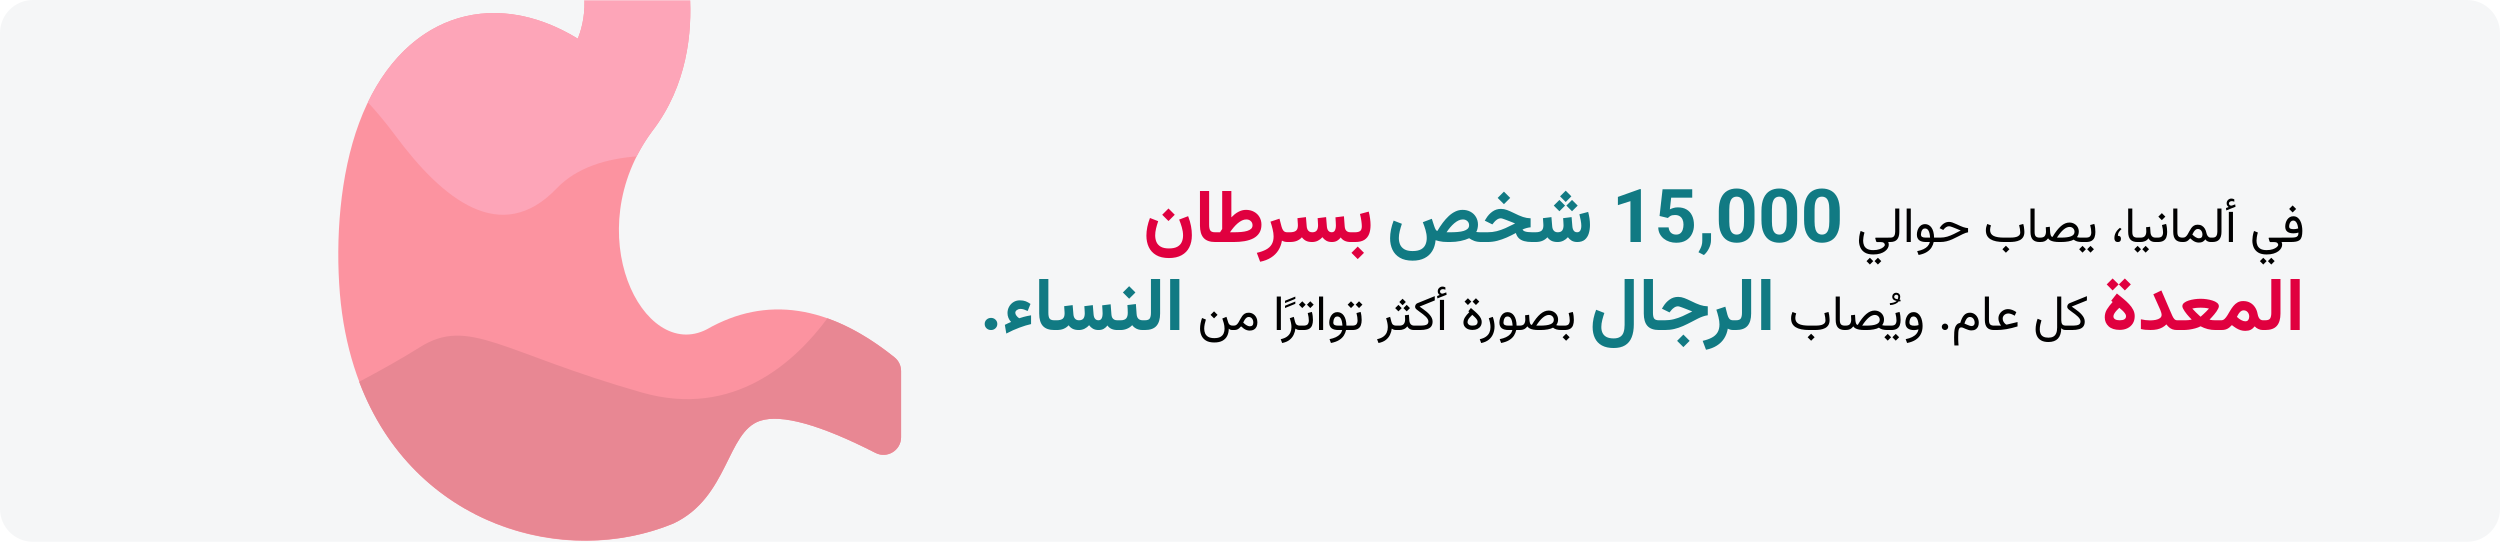 <?xml version="1.0" encoding="UTF-8"?>
<svg xmlns="http://www.w3.org/2000/svg" width="909" height="197" viewBox="0 0 909 197" fill="none">
  <path d="M909 0H0V197H909V0Z" fill="white"></path>
  <path d="M897 0H12C5.373 0 0 5.373 0 12V185C0 191.627 5.373 197 12 197H897C903.627 197 909 191.627 909 185V12C909 5.373 903.627 0 897 0Z" fill="#F5F6F7"></path>
  <mask id="mask0_501_716" style="mask-type:alpha" maskUnits="userSpaceOnUse" x="0" y="0" width="909" height="197">
    <path d="M897 0H12C5.373 0 0 5.373 0 12V185C0 191.627 5.373 197 12 197H897C903.627 197 909 191.627 909 185V12C909 5.373 903.627 0 897 0Z" fill="white"></path>
  </mask>
  <g mask="url(#mask0_501_716)">
    <path d="M130.575 44.713C145.085 5.629 178.582 -5.213 210.081 14.053C211.984 9.314 212.764 4.263 212.455 -1.236C212.249 -4.903 215.171 -7.988 218.839 -7.988H244.439C247.809 -7.988 250.6 -5.372 250.819 -2.01C251.694 11.442 250.022 30.99 237.095 47.761C210.029 84.391 233.755 131.771 257.015 119.735C278.536 107.428 301.49 110.854 325.241 129.92C326.753 131.134 327.633 132.968 327.633 134.906V158.984C327.633 163.751 322.586 166.85 318.332 164.679C298.167 154.386 284.037 150.465 276.342 153.024C264.213 157.056 264.877 180.766 245.065 190.246C244.959 190.297 244.851 190.345 244.741 190.39C197.451 209.878 130.17 184.08 123.579 106.768C121.969 87.152 123.54 63.661 130.575 44.713Z" fill="#FC93A0"></path>
    <path d="M130.591 138.816C138.16 134.803 146.143 130.361 152.594 126.286C170.464 115 182.219 128.167 233.476 142.744C266.861 152.239 289.273 131.411 300.844 115.732C308.863 118.578 317.004 123.308 325.242 129.921C326.753 131.134 327.633 132.968 327.633 134.907V158.985C327.633 163.751 322.586 166.85 318.332 164.679C298.167 154.386 284.037 150.465 276.342 153.024C264.213 157.056 264.877 180.766 245.065 190.246C244.959 190.297 244.851 190.345 244.741 190.39C205.736 206.464 150.473 191.64 130.591 138.816Z" fill="#E88793"></path>
    <path d="M143.663 49.166C140.323 44.653 136.984 40.679 133.767 37.2C149.601 4.339 180.653 -3.948 210.084 14.053C211.987 9.314 212.767 4.263 212.458 -1.236C212.251 -4.903 215.173 -7.988 218.841 -7.988H244.442C247.812 -7.988 250.603 -5.372 250.822 -2.01C251.697 11.442 250.025 30.99 237.098 47.761C234.841 50.815 232.987 53.867 231.469 56.869C220.616 57.706 209.769 60.804 202.443 68.465C182.222 89.606 161.062 72.678 143.663 49.166Z" fill="#FDA5B8"></path>
  </g>
  <path d="M424.861 75.805L422.581 78.086L424.861 80.367L427.142 78.086L424.861 75.805ZM425.033 90.334C423.758 90.334 422.756 90.118 422.027 89.688C421.297 89.257 420.779 88.681 420.471 87.96C420.172 87.24 420.023 86.444 420.023 85.574C420.023 84.801 420.128 83.975 420.339 83.096C420.55 82.208 420.81 81.316 421.117 80.419L418.125 79.259C417.711 80.332 417.391 81.417 417.162 82.516C416.942 83.606 416.833 84.665 416.833 85.693C416.833 87.222 417.118 88.602 417.689 89.832C418.27 91.063 419.162 92.034 420.366 92.746C421.579 93.467 423.134 93.827 425.033 93.827C426.87 93.827 428.403 93.484 429.634 92.799C430.873 92.122 431.805 91.16 432.429 89.912C433.053 88.672 433.365 87.205 433.365 85.508C433.365 84.392 433.259 83.285 433.048 82.186C432.846 81.079 432.499 79.883 432.007 78.6L428.737 79.839C429.089 80.701 429.414 81.637 429.713 82.647C430.012 83.658 430.161 84.647 430.161 85.614C430.161 86.493 430.003 87.288 429.687 88C429.379 88.712 428.852 89.279 428.104 89.701C427.357 90.123 426.333 90.334 425.033 90.334ZM436.305 69.451V81.988C436.305 84.01 436.749 85.517 437.636 86.51C438.533 87.503 439.935 88 441.842 88H442.158V84.454H441.842C440.972 84.454 440.387 84.251 440.088 83.847C439.79 83.434 439.64 82.731 439.64 81.738V69.451H436.305ZM453.153 79.787C453.812 79.787 454.353 79.984 454.775 80.38C455.206 80.767 455.421 81.281 455.421 81.922C455.421 82.432 455.25 82.854 454.907 83.188C454.564 83.513 454.081 83.772 453.457 83.966C452.833 84.15 452.107 84.278 451.281 84.348C450.455 84.418 449.563 84.454 448.605 84.454H447.221C447.651 83.821 448.104 83.223 448.579 82.661C449.053 82.098 449.545 81.602 450.055 81.171C450.565 80.74 451.079 80.402 451.598 80.156C452.125 79.91 452.644 79.787 453.153 79.787ZM443.608 84.454H441.684V88H448.486C449.954 88 451.308 87.894 452.547 87.684C453.786 87.464 454.863 87.112 455.777 86.629C456.691 86.137 457.398 85.486 457.899 84.678C458.409 83.869 458.664 82.872 458.664 81.685C458.664 80.639 458.422 79.712 457.939 78.903C457.464 78.095 456.805 77.462 455.961 77.005C455.118 76.539 454.146 76.306 453.048 76.306C452.547 76.306 452.068 76.368 451.611 76.491C451.154 76.614 450.706 76.794 450.266 77.031C449.827 77.26 449.396 77.541 448.974 77.875C448.561 78.209 448.144 78.591 447.722 79.022V69.451H444.386V83.267C444.246 83.469 444.114 83.667 443.991 83.86C443.868 84.045 443.74 84.243 443.608 84.454ZM468.183 88H468.539V84.454H468.038C467.449 84.454 466.996 84.273 466.68 83.913C466.372 83.544 466.139 83.056 465.981 82.45L465.216 79.51L461.947 80.591C462.237 81.443 462.496 82.353 462.725 83.32C462.962 84.287 463.081 85.165 463.081 85.957C463.081 87.126 462.843 88.101 462.369 88.883C461.894 89.665 461.2 90.294 460.286 90.769C459.38 91.252 458.277 91.639 456.977 91.929L458.189 95.172C459.736 94.864 461.059 94.355 462.158 93.643C463.265 92.939 464.148 92.065 464.808 91.019C465.467 89.973 465.902 88.795 466.113 87.486C466.35 87.635 466.649 87.758 467.009 87.855C467.37 87.952 467.761 88 468.183 88ZM484.24 88C485.014 88 485.66 87.846 486.178 87.539C486.706 87.222 487.145 86.822 487.497 86.339C487.831 86.857 488.305 87.266 488.92 87.565C489.544 87.855 490.274 88 491.109 88H491.452V84.454H491.083C490.617 84.454 490.23 84.37 489.922 84.203C489.615 84.027 489.377 83.781 489.21 83.465C489.052 83.14 488.96 82.749 488.934 82.291L488.657 78.64L485.572 79.022C485.616 79.567 485.651 80.116 485.677 80.67C485.712 81.215 485.73 81.645 485.73 81.962C485.73 82.436 485.682 82.863 485.585 83.241C485.488 83.619 485.33 83.918 485.11 84.137C484.891 84.348 484.596 84.454 484.227 84.454C483.832 84.454 483.506 84.357 483.251 84.164C482.997 83.961 482.803 83.698 482.671 83.373C482.548 83.039 482.474 82.678 482.447 82.291L482.17 78.943L479.085 79.325C479.112 79.659 479.138 80.002 479.165 80.353C479.191 80.705 479.208 81.026 479.217 81.316C479.235 81.597 479.244 81.804 479.244 81.936C479.244 82.744 479.081 83.368 478.756 83.808C478.431 84.238 477.881 84.454 477.108 84.454C476.686 84.454 476.33 84.361 476.04 84.177C475.759 83.983 475.539 83.724 475.381 83.399C475.231 83.065 475.144 82.696 475.117 82.291L474.84 78.943L471.755 79.325C471.782 79.659 471.804 80.002 471.821 80.353C471.848 80.705 471.87 81.022 471.887 81.303C471.905 81.584 471.914 81.795 471.914 81.936C471.914 82.885 471.676 83.544 471.202 83.913C470.727 84.273 469.993 84.454 469 84.454H468.051V88H468.974C470.028 88 470.907 87.846 471.61 87.539C472.313 87.231 472.902 86.809 473.377 86.273C473.746 86.8 474.225 87.222 474.814 87.539C475.412 87.846 476.167 88 477.082 88C477.837 88 478.536 87.842 479.178 87.525C479.819 87.2 480.369 86.774 480.826 86.247C481.186 86.756 481.647 87.178 482.21 87.512C482.772 87.837 483.449 88 484.24 88ZM490.951 84.454V88H491.583V84.454H490.951ZM493.667 89.648L491.386 91.929L493.667 94.21L495.947 91.929L493.667 89.648ZM492.704 88C494.119 88 495.235 87.745 496.053 87.235C496.87 86.717 497.455 86.001 497.806 85.086C498.158 84.164 498.333 83.087 498.333 81.856C498.333 81.101 498.276 80.31 498.162 79.483C498.057 78.648 497.894 77.8 497.674 76.939L494.484 77.796C494.73 78.745 494.901 79.606 494.998 80.38C495.104 81.153 495.156 81.782 495.156 82.265C495.156 83.1 494.954 83.676 494.55 83.992C494.154 84.3 493.53 84.454 492.678 84.454H491.241V88H492.704ZM773.031 114.924C773.031 115.452 772.838 115.838 772.451 116.084C772.064 116.331 771.489 116.454 770.724 116.454C769.995 116.454 769.432 116.331 769.037 116.084C768.641 115.83 768.443 115.487 768.443 115.056C768.443 114.731 768.549 114.388 768.76 114.028C768.971 113.667 769.239 113.307 769.564 112.947C769.889 112.578 770.228 112.235 770.579 111.918C770.939 112.191 771.309 112.507 771.687 112.868C772.064 113.219 772.381 113.575 772.636 113.936C772.899 114.296 773.031 114.625 773.031 114.924ZM768.153 109.809C767.318 110.723 766.633 111.611 766.097 112.472C765.561 113.325 765.292 114.296 765.292 115.386C765.292 116.695 765.758 117.785 766.69 118.655C767.63 119.517 768.979 119.947 770.737 119.947C771.801 119.947 772.741 119.745 773.559 119.341C774.376 118.937 775.018 118.361 775.483 117.614C775.949 116.867 776.182 115.975 776.182 114.938C776.182 114.129 775.998 113.364 775.628 112.644C775.259 111.923 774.763 111.233 774.139 110.574C773.515 109.906 772.816 109.255 772.042 108.623C771.278 107.99 770.496 107.353 769.696 106.711L767.639 109.348L768.153 109.809ZM772.596 101.253L770.421 103.415L772.596 105.604L774.771 103.415L772.596 101.253ZM768.14 101.253L765.991 103.415L768.14 105.604L770.342 103.415L768.14 101.253ZM785.964 114.476C785.964 114.977 785.762 115.377 785.358 115.676C784.962 115.966 784.444 116.177 783.802 116.309C783.161 116.432 782.475 116.493 781.746 116.493C781.236 116.493 780.691 116.458 780.111 116.388C779.531 116.317 778.968 116.221 778.423 116.098V119.631C778.968 119.763 779.504 119.855 780.032 119.908C780.568 119.96 781.205 119.987 781.943 119.987C782.831 119.987 783.626 119.912 784.33 119.763C785.033 119.604 785.661 119.372 786.215 119.064C786.777 118.756 787.274 118.383 787.705 117.943C788.012 118.356 788.342 118.717 788.693 119.024C789.054 119.332 789.467 119.574 789.933 119.75C790.407 119.917 790.979 120 791.646 120H792.187V116.454H791.646C791.233 116.454 790.891 116.313 790.618 116.032C790.346 115.75 790.095 115.355 789.867 114.845C789.638 114.335 789.379 113.742 789.089 113.065L785.872 105.604L782.945 107.014L785.49 112.696C785.604 112.942 785.709 113.246 785.806 113.606C785.912 113.966 785.964 114.256 785.964 114.476ZM800.15 111.866C800.572 111.866 801.046 111.888 801.574 111.932C802.11 111.976 802.646 112.063 803.182 112.195C802.883 112.538 802.558 112.885 802.207 113.237C801.855 113.588 801.521 113.909 801.205 114.199C800.897 114.489 800.642 114.722 800.44 114.898C800.238 115.074 800.137 115.162 800.137 115.162C800.137 115.162 799.97 115.012 799.636 114.713C799.302 114.406 798.897 114.023 798.423 113.566C797.957 113.109 797.522 112.652 797.118 112.195C797.663 112.063 798.194 111.976 798.713 111.932C799.24 111.888 799.719 111.866 800.15 111.866ZM800.137 108.636C799.442 108.636 798.708 108.688 797.935 108.794C797.17 108.899 796.45 109.062 795.773 109.282C795.105 109.493 794.56 109.77 794.138 110.112C793.716 110.455 793.505 110.868 793.505 111.352C793.505 111.571 793.584 111.844 793.743 112.169C793.901 112.485 794.103 112.828 794.349 113.197C794.604 113.558 794.881 113.927 795.18 114.305C795.487 114.674 795.791 115.021 796.089 115.346C796.388 115.671 796.661 115.953 796.907 116.19C796.608 116.278 796.252 116.344 795.839 116.388C795.435 116.423 795.043 116.445 794.666 116.454C794.288 116.454 793.989 116.454 793.769 116.454H791.699V120H793.756C794.433 120 795.158 119.952 795.931 119.855C796.705 119.75 797.456 119.596 798.186 119.394C798.924 119.191 799.574 118.941 800.137 118.642C800.954 119.082 801.82 119.42 802.734 119.657C803.648 119.886 804.606 120 805.608 120H807.638V116.454H805.595C805.278 116.454 804.931 116.44 804.553 116.414C804.175 116.388 803.784 116.317 803.38 116.203C803.626 115.966 803.898 115.685 804.197 115.359C804.505 115.034 804.808 114.687 805.107 114.318C805.406 113.949 805.683 113.584 805.938 113.224C806.192 112.854 806.395 112.507 806.544 112.182C806.702 111.857 806.781 111.58 806.781 111.352C806.781 110.868 806.566 110.455 806.135 110.112C805.713 109.77 805.164 109.493 804.487 109.282C803.819 109.062 803.099 108.899 802.325 108.794C801.561 108.688 800.831 108.636 800.137 108.636ZM807.704 120C808.372 120 808.926 119.921 809.365 119.763C809.805 119.604 810.191 119.394 810.525 119.13C810.859 118.857 811.189 118.55 811.514 118.207C812.033 118.62 812.547 118.985 813.057 119.301C813.575 119.618 814.107 119.864 814.652 120.04C815.197 120.215 815.772 120.303 816.379 120.303C817.152 120.303 817.807 120.171 818.343 119.908C818.888 119.635 819.376 119.218 819.807 118.655C820.132 119.042 820.567 119.363 821.112 119.618C821.657 119.873 822.21 120 822.773 120H823.129V116.454H822.786C822.505 116.454 822.232 116.379 821.969 116.229C821.714 116.08 821.49 115.83 821.296 115.478C821.103 115.126 820.954 114.661 820.848 114.081C820.699 113.219 820.396 112.441 819.938 111.747C819.49 111.044 818.906 110.49 818.185 110.086C817.473 109.673 816.625 109.466 815.641 109.466C814.841 109.466 814.151 109.633 813.571 109.967C812.991 110.301 812.485 110.736 812.055 111.272C811.624 111.809 811.233 112.375 810.881 112.973C810.539 113.562 810.205 114.125 809.879 114.661C809.554 115.188 809.216 115.619 808.864 115.953C808.513 116.287 808.104 116.454 807.638 116.454H807.164L807.15 120H807.704ZM815.746 112.841C816.388 112.841 816.893 113.065 817.262 113.514C817.631 113.953 817.816 114.485 817.816 115.109C817.816 115.583 817.702 115.988 817.473 116.322C817.253 116.656 816.893 116.823 816.392 116.823C816.19 116.823 815.957 116.788 815.693 116.717C815.438 116.647 815.157 116.528 814.85 116.361C814.621 116.238 814.379 116.08 814.125 115.887C813.87 115.693 813.606 115.469 813.333 115.214C813.492 114.872 813.685 114.52 813.914 114.16C814.151 113.791 814.419 113.479 814.718 113.224C815.025 112.969 815.368 112.841 815.746 112.841ZM822.628 116.454V120H823.604C825.563 120 826.983 119.495 827.862 118.484C828.741 117.473 829.18 115.979 829.18 114.001V101.451H825.845V113.751C825.845 114.63 825.708 115.302 825.436 115.768C825.172 116.225 824.566 116.454 823.617 116.454H822.628ZM836.181 101.451H832.832V119.987H836.181V101.451Z" fill="#E0003F"></path>
  <path d="M681.106 92.526C682.073 92.526 682.911 92.418 683.62 92.201C684.329 91.984 684.915 91.7 685.378 91.349C685.847 90.997 686.192 90.613 686.415 90.197C686.644 89.787 686.758 89.389 686.758 89.002C686.758 88.832 686.743 88.668 686.714 88.51C686.69 88.352 686.635 88.185 686.547 88.009H686.898V86.409H682.029C681.953 86.409 681.9 86.433 681.871 86.48C681.842 86.52 681.83 86.564 681.836 86.611L682.073 87.455C682.12 87.619 682.17 87.754 682.223 87.859C682.275 87.959 682.36 88.009 682.478 88.009H683.778C684.323 88.009 684.716 88.108 684.956 88.308C685.202 88.507 685.325 88.747 685.325 89.028C685.325 89.274 685.155 89.547 684.815 89.846C684.481 90.144 683.998 90.402 683.365 90.619C682.738 90.836 681.985 90.944 681.106 90.944C680.175 90.944 679.439 90.789 678.9 90.478C678.367 90.168 677.989 89.752 677.767 89.231C677.544 88.709 677.433 88.132 677.433 87.499C677.433 87.189 677.471 86.764 677.547 86.225C677.629 85.686 677.755 85.123 677.925 84.537L676.527 83.975C676.305 84.643 676.146 85.29 676.053 85.917C675.965 86.538 675.921 87.048 675.921 87.446C675.921 88.366 676.088 89.21 676.422 89.978C676.762 90.751 677.31 91.369 678.065 91.832C678.827 92.295 679.841 92.526 681.106 92.526ZM682.803 93.722L681.581 94.943L682.803 96.183L684.033 94.943L682.803 93.722ZM679.885 93.722L678.663 94.943L679.885 96.183L681.115 94.943L679.885 93.722ZM686.582 86.4V88H687.294C688.431 88 689.263 87.689 689.79 87.068C690.323 86.441 690.59 85.519 690.59 84.3V75.81H689.087V84.309C689.087 84.906 688.964 85.404 688.718 85.803C688.478 86.201 688.006 86.4 687.303 86.4H686.582ZM694.765 75.81H693.262V87.991H694.765V75.81ZM699.941 81.487C699.449 81.487 699.019 81.599 698.649 81.821C698.28 82.044 697.97 82.343 697.718 82.718C697.472 83.087 697.287 83.497 697.164 83.948C697.041 84.399 696.979 84.851 696.979 85.302C696.979 86.204 697.255 86.881 697.806 87.332C698.362 87.777 699.197 88 700.311 88H701.699C701.559 88.574 701.292 89.078 700.899 89.512C700.513 89.945 700 90.311 699.361 90.61C698.729 90.909 697.97 91.144 697.085 91.314L697.604 92.711C698.852 92.471 699.854 92.107 700.609 91.621C701.365 91.141 701.934 90.584 702.314 89.951C702.701 89.324 702.959 88.674 703.088 88H704.283V86.4H703.229C703.217 85.609 703.129 84.909 702.965 84.3C702.807 83.69 702.581 83.178 702.288 82.762C701.995 82.34 701.649 82.023 701.251 81.812C700.858 81.596 700.422 81.487 699.941 81.487ZM700.223 86.4C699.602 86.4 699.15 86.312 698.869 86.137C698.594 85.955 698.456 85.659 698.456 85.249C698.456 84.985 698.497 84.684 698.579 84.344C698.667 84.004 698.816 83.708 699.027 83.456C699.244 83.198 699.54 83.069 699.915 83.069C700.196 83.069 700.445 83.137 700.662 83.272C700.879 83.406 701.063 83.611 701.216 83.887C701.368 84.162 701.491 84.511 701.585 84.933C701.679 85.349 701.743 85.838 701.778 86.4H700.223ZM703.967 86.4V88H705.417C706.243 88 707.017 87.912 707.737 87.736C708.464 87.555 709.176 87.309 709.873 86.998C710.576 86.688 711.303 86.333 712.053 85.935C712.674 85.606 713.201 85.34 713.635 85.135C714.068 84.93 714.44 84.774 714.751 84.669C715.062 84.564 715.34 84.496 715.586 84.467V82.946C715.322 82.929 715.047 82.891 714.76 82.832C714.473 82.773 714.165 82.689 713.837 82.577C713.515 82.466 713.16 82.325 712.773 82.155C712.387 81.985 711.956 81.786 711.481 81.558C710.937 81.294 710.43 81.083 709.961 80.925C709.498 80.761 709.076 80.679 708.695 80.679C708.004 80.679 707.371 80.869 706.797 81.25C706.229 81.625 705.751 82.126 705.364 82.753L705.232 82.964L706.577 83.623L706.814 83.324C707.043 83.031 707.321 82.782 707.649 82.577C707.983 82.366 708.329 82.261 708.687 82.261C708.839 82.261 709.029 82.296 709.258 82.366C709.486 82.431 709.759 82.524 710.075 82.647C710.392 82.77 710.758 82.917 711.174 83.087C711.461 83.198 711.692 83.295 711.868 83.377C712.044 83.453 712.208 83.523 712.36 83.588C712.519 83.652 712.709 83.726 712.932 83.808C712.059 84.265 711.224 84.689 710.427 85.082C709.636 85.475 708.836 85.794 708.027 86.04C707.225 86.28 706.363 86.4 705.443 86.4H703.967ZM729.35 89.345L728.075 90.619L729.35 91.894L730.624 90.619L729.35 89.345ZM730.58 88C731.283 88 731.963 87.953 732.619 87.859C733.275 87.76 733.861 87.581 734.377 87.323C734.898 87.065 735.309 86.696 735.607 86.216C735.912 85.735 736.064 85.108 736.064 84.335C736.064 84.183 736.05 83.936 736.021 83.597C735.997 83.251 735.956 82.882 735.897 82.489C735.839 82.091 735.76 81.739 735.66 81.435L734.157 81.839C734.286 82.319 734.386 82.811 734.456 83.315C734.526 83.819 734.562 84.209 734.562 84.484C734.562 84.953 734.427 85.319 734.157 85.583C733.888 85.847 733.542 86.037 733.12 86.154C732.704 86.266 732.271 86.336 731.819 86.365C731.368 86.389 730.958 86.4 730.589 86.4H728.708C727.858 86.4 727.114 86.351 726.476 86.251C725.837 86.151 725.304 85.993 724.876 85.776C724.454 85.554 724.135 85.267 723.918 84.915C723.701 84.558 723.593 84.121 723.593 83.606C723.593 83.342 723.622 83.064 723.681 82.77C723.745 82.478 723.824 82.202 723.918 81.944L722.556 81.435C722.409 81.792 722.289 82.164 722.195 82.551C722.107 82.938 722.063 83.333 722.063 83.737C722.063 84.476 722.201 85.114 722.477 85.653C722.758 86.186 723.174 86.626 723.725 86.972C724.281 87.317 724.973 87.575 725.799 87.745C726.631 87.915 727.601 88 728.708 88H730.58ZM738.279 75.81V84.291C738.279 85.574 738.555 86.515 739.105 87.112C739.656 87.704 740.491 88 741.61 88H741.821V86.4H741.61C740.995 86.4 740.535 86.257 740.23 85.97C739.932 85.683 739.782 85.126 739.782 84.3V75.81H738.279ZM752.482 82.516C753.027 82.516 753.464 82.686 753.792 83.025C754.126 83.365 754.293 83.793 754.293 84.309C754.293 84.672 754.19 84.985 753.985 85.249C753.78 85.513 753.473 85.73 753.062 85.899C752.652 86.069 752.137 86.195 751.516 86.277C750.895 86.359 750.165 86.4 749.327 86.4H747.903C748.313 85.756 748.718 85.19 749.116 84.704C749.515 84.218 749.904 83.814 750.285 83.491C750.672 83.163 751.047 82.92 751.41 82.762C751.779 82.598 752.137 82.516 752.482 82.516ZM749.362 88C750.399 88 751.311 87.924 752.096 87.772C752.881 87.619 753.514 87.408 753.994 87.139C754.322 87.408 754.727 87.619 755.207 87.772C755.693 87.924 756.309 88 757.053 88H757.299V86.4H757.044C756.687 86.4 756.391 86.394 756.156 86.383C755.922 86.365 755.726 86.345 755.567 86.321C755.415 86.292 755.283 86.263 755.172 86.233C755.395 85.94 755.562 85.627 755.673 85.293C755.784 84.959 755.843 84.602 755.849 84.221C755.849 83.594 755.702 83.031 755.409 82.533C755.116 82.035 754.709 81.643 754.188 81.356C753.672 81.062 753.08 80.916 752.412 80.916C751.908 80.916 751.404 81.022 750.9 81.232C750.402 81.443 749.898 81.763 749.389 82.19C748.885 82.618 748.375 83.16 747.859 83.816C747.35 84.467 746.834 85.237 746.312 86.128C746.031 86.128 745.823 85.958 745.688 85.618C745.554 85.272 745.472 84.903 745.442 84.511L745.311 82.454L743.843 82.63C743.854 82.905 743.869 83.163 743.887 83.403C743.91 83.644 743.922 83.904 743.922 84.186C743.922 84.848 743.778 85.384 743.491 85.794C743.21 86.198 742.659 86.4 741.839 86.4H741.505L741.496 88H741.839C742.542 88 743.104 87.894 743.526 87.684C743.954 87.467 744.338 87.127 744.678 86.664C744.859 86.945 745.12 87.186 745.46 87.385C745.8 87.584 746.251 87.736 746.813 87.842C747.376 87.947 748.07 88 748.896 88H749.362ZM756.947 86.4V88H757.65V86.4H756.947ZM760.12 89.397L758.898 90.619L760.12 91.858L761.351 90.619L760.12 89.397ZM757.202 89.397L755.98 90.619L757.202 91.858L758.433 90.619L757.202 89.397ZM758.424 88C759.35 88 760.062 87.842 760.56 87.525C761.058 87.209 761.4 86.778 761.588 86.233C761.781 85.683 761.878 85.056 761.878 84.353C761.878 83.925 761.849 83.444 761.79 82.911C761.731 82.378 761.632 81.88 761.491 81.417L759.988 81.821C760.123 82.302 760.223 82.785 760.287 83.272C760.352 83.758 760.384 84.165 760.384 84.493C760.384 85.079 760.249 85.545 759.979 85.891C759.716 86.231 759.191 86.4 758.406 86.4H757.457V88H758.424ZM771.396 83.28L770.816 82.823C770.418 83.134 770.063 83.48 769.753 83.86C769.448 84.241 769.211 84.657 769.041 85.108C768.871 85.554 768.786 86.043 768.786 86.576C768.786 87.01 768.886 87.356 769.085 87.613C769.29 87.871 769.624 88 770.087 88C770.45 88 770.723 87.897 770.904 87.692C771.086 87.481 771.177 87.197 771.177 86.84C771.177 86.477 771.095 86.204 770.931 86.022C770.772 85.841 770.485 85.75 770.069 85.75C770.069 85.217 770.187 84.766 770.421 84.397C770.661 84.027 770.986 83.655 771.396 83.28ZM773.805 75.81V84.291C773.805 85.574 774.08 86.515 774.631 87.112C775.182 87.704 776.017 88 777.136 88H777.347V86.4H777.136C776.521 86.4 776.061 86.257 775.756 85.97C775.457 85.683 775.308 85.126 775.308 84.3V75.81H773.805ZM776.986 86.4V88H777.689V86.4H776.986ZM780.159 89.397L778.938 90.619L780.159 91.858L781.39 90.619L780.159 89.397ZM777.241 89.397L776.02 90.619L777.241 91.858L778.472 90.619L777.241 89.397ZM780.309 82.63C780.332 82.882 780.35 83.134 780.361 83.386C780.379 83.638 780.388 83.904 780.388 84.186C780.388 84.877 780.227 85.419 779.904 85.811C779.588 86.204 779.058 86.4 778.313 86.4H777.487V88H778.313C778.876 88 779.415 87.892 779.931 87.675C780.446 87.458 780.862 87.118 781.179 86.655C781.337 86.942 781.527 87.186 781.75 87.385C781.973 87.584 782.242 87.736 782.559 87.842C782.875 87.947 783.25 88 783.684 88H783.877V86.4H783.701C783.326 86.4 783.01 86.321 782.752 86.163C782.5 86.005 782.304 85.785 782.163 85.504C782.022 85.217 781.94 84.886 781.917 84.511L781.776 82.454L780.309 82.63ZM784.527 88C785.453 88 786.165 87.842 786.663 87.525C787.161 87.209 787.504 86.778 787.691 86.233C787.885 85.683 787.981 85.056 787.981 84.353C787.981 83.925 787.952 83.444 787.894 82.911C787.835 82.378 787.735 81.88 787.595 81.417L786.092 81.821C786.227 82.302 786.326 82.785 786.391 83.272C786.455 83.758 786.487 84.165 786.487 84.493C786.487 85.079 786.353 85.545 786.083 85.891C785.819 86.231 785.295 86.4 784.51 86.4H783.561V88H784.527ZM786.048 77.497L784.773 78.772L786.048 80.046L787.322 78.772L786.048 77.497ZM790.188 75.81V84.291C790.188 85.574 790.463 86.515 791.014 87.112C791.564 87.704 792.399 88 793.519 88H793.729V86.4H793.519C792.903 86.4 792.443 86.257 792.139 85.97C791.84 85.683 791.69 85.126 791.69 84.3V75.81H790.188ZM793.773 88C794.201 88 794.559 87.95 794.846 87.851C795.133 87.745 795.394 87.593 795.628 87.394C795.862 87.194 796.105 86.951 796.357 86.664C796.715 87.004 797.061 87.288 797.395 87.517C797.729 87.745 798.068 87.915 798.414 88.026C798.76 88.144 799.129 88.202 799.521 88.202C800.102 88.202 800.573 88.097 800.937 87.886C801.3 87.669 801.604 87.382 801.851 87.024C802.073 87.364 802.363 87.613 802.721 87.772C803.078 87.924 803.444 88 803.819 88H804.057V86.4H803.828C803.576 86.4 803.345 86.333 803.134 86.198C802.923 86.064 802.741 85.864 802.589 85.601C802.437 85.331 802.319 85.006 802.237 84.625C802.12 84.068 801.93 83.57 801.666 83.131C801.402 82.691 801.057 82.343 800.629 82.085C800.201 81.827 799.68 81.698 799.064 81.698C798.525 81.698 798.071 81.812 797.702 82.041C797.339 82.264 797.028 82.554 796.771 82.911C796.513 83.269 796.278 83.649 796.067 84.054C795.862 84.452 795.654 84.83 795.443 85.188C795.232 85.545 794.992 85.838 794.723 86.066C794.453 86.289 794.122 86.4 793.729 86.4H793.404V88H793.773ZM799.1 83.254C799.633 83.254 800.049 83.45 800.348 83.843C800.652 84.23 800.805 84.728 800.805 85.337C800.805 85.765 800.696 86.09 800.479 86.312C800.269 86.535 799.943 86.647 799.504 86.647C799.34 86.647 799.152 86.611 798.941 86.541C798.736 86.471 798.514 86.362 798.273 86.216C798.092 86.105 797.904 85.97 797.711 85.811C797.518 85.653 797.324 85.475 797.131 85.275C797.283 84.941 797.456 84.619 797.649 84.309C797.843 83.998 798.06 83.746 798.3 83.553C798.54 83.353 798.807 83.254 799.1 83.254ZM803.723 86.4V88H804.435C805.571 88 806.403 87.689 806.931 87.068C807.464 86.441 807.73 85.519 807.73 84.3V75.81H806.228V84.309C806.228 84.906 806.104 85.404 805.858 85.803C805.618 86.201 805.146 86.4 804.443 86.4H803.723ZM810.332 75.265L809.365 75.643L809.488 76.504L812.837 75.177L812.714 74.307L811.554 74.728C811.536 74.734 811.519 74.74 811.501 74.746C811.489 74.752 811.478 74.755 811.466 74.755C811.138 74.802 810.883 74.74 810.701 74.57C810.525 74.394 810.435 74.216 810.429 74.034C810.429 73.741 810.534 73.519 810.745 73.366C810.962 73.214 811.196 73.138 811.448 73.138C811.583 73.138 811.729 73.149 811.888 73.173C812.046 73.196 812.216 73.255 812.397 73.349L812.389 72.478C812.225 72.379 812.055 72.309 811.879 72.268C811.709 72.221 811.524 72.197 811.325 72.197C810.88 72.197 810.481 72.358 810.13 72.681C809.784 73.003 809.611 73.416 809.611 73.92C809.611 74.266 809.682 74.538 809.822 74.737C809.963 74.936 810.133 75.112 810.332 75.265ZM811.905 77.04H810.402V87.991H811.905V77.04ZM824.14 92.526C825.106 92.526 825.944 92.418 826.653 92.201C827.362 91.984 827.948 91.7 828.411 91.349C828.88 90.997 829.226 90.613 829.448 90.197C829.677 89.787 829.791 89.389 829.791 89.002C829.791 88.832 829.776 88.668 829.747 88.51C829.724 88.352 829.668 88.185 829.58 88.009H829.932V86.409H825.062C824.986 86.409 824.934 86.433 824.904 86.48C824.875 86.52 824.863 86.564 824.869 86.611L825.106 87.455C825.153 87.619 825.203 87.754 825.256 87.859C825.309 87.959 825.394 88.009 825.511 88.009H826.812C827.356 88.009 827.749 88.108 827.989 88.308C828.235 88.507 828.358 88.747 828.358 89.028C828.358 89.274 828.188 89.547 827.849 89.846C827.515 90.144 827.031 90.402 826.398 90.619C825.771 90.836 825.019 90.944 824.14 90.944C823.208 90.944 822.473 90.789 821.934 90.478C821.4 90.168 821.022 89.752 820.8 89.231C820.577 88.709 820.466 88.132 820.466 87.499C820.466 87.189 820.504 86.764 820.58 86.225C820.662 85.686 820.788 85.123 820.958 84.537L819.561 83.975C819.338 84.643 819.18 85.29 819.086 85.917C818.998 86.538 818.954 87.048 818.954 87.446C818.954 88.366 819.121 89.21 819.455 89.978C819.795 90.751 820.343 91.369 821.099 91.832C821.86 92.295 822.874 92.526 824.14 92.526ZM825.836 93.722L824.614 94.943L825.836 96.183L827.066 94.943L825.836 93.722ZM822.918 93.722L821.696 94.943L822.918 96.183L824.148 94.943L822.918 93.722ZM833.605 74.702L832.331 75.977L833.605 77.251L834.88 75.977L833.605 74.702ZM834.019 83.324C833.474 83.324 833.055 83.26 832.762 83.131C832.475 82.996 832.331 82.727 832.331 82.322C832.331 82.053 832.378 81.754 832.472 81.426C832.571 81.092 832.729 80.805 832.946 80.564C833.169 80.318 833.462 80.195 833.825 80.195C834.136 80.195 834.396 80.286 834.607 80.468C834.818 80.644 834.991 80.875 835.126 81.162C835.267 81.449 835.375 81.76 835.451 82.094C835.533 82.428 835.592 82.75 835.627 83.061C835.357 83.137 835.088 83.201 834.818 83.254C834.555 83.301 834.288 83.324 834.019 83.324ZM832.938 86.4H829.615V88H832.832C833.617 88 834.282 87.95 834.827 87.851C835.372 87.751 835.814 87.564 836.154 87.288C836.494 87.007 836.74 86.6 836.893 86.066C837.051 85.527 837.13 84.821 837.13 83.948C837.13 83.286 837.068 82.639 836.945 82.006C836.828 81.373 836.638 80.805 836.374 80.301C836.116 79.791 835.776 79.387 835.354 79.088C834.938 78.783 834.435 78.631 833.843 78.631C833.351 78.631 832.92 78.742 832.551 78.965C832.182 79.188 831.874 79.483 831.628 79.853C831.388 80.216 831.206 80.62 831.083 81.065C830.966 81.505 830.907 81.944 830.907 82.384C830.907 83.198 831.156 83.811 831.654 84.221C832.158 84.631 832.905 84.836 833.896 84.836C834.235 84.836 834.552 84.812 834.845 84.766C835.144 84.719 835.437 84.651 835.724 84.564C835.724 85.114 835.627 85.522 835.434 85.785C835.246 86.043 834.947 86.21 834.537 86.286C834.133 86.362 833.6 86.4 832.938 86.4ZM441.429 113.206L440.154 114.48L441.429 115.755L442.703 114.48L441.429 113.206ZM441.525 122.944C440.594 122.944 439.861 122.789 439.328 122.479C438.795 122.168 438.414 121.752 438.186 121.23C437.963 120.709 437.852 120.132 437.852 119.499C437.852 118.966 437.91 118.415 438.027 117.847C438.145 117.278 438.288 116.725 438.458 116.186L437.061 115.623C436.838 116.244 436.662 116.883 436.533 117.539C436.404 118.189 436.34 118.825 436.34 119.446C436.34 120.366 436.507 121.21 436.841 121.978C437.181 122.751 437.729 123.369 438.484 123.832C439.246 124.295 440.26 124.526 441.525 124.526C442.744 124.526 443.737 124.312 444.505 123.885C445.278 123.457 445.85 122.862 446.219 122.101C446.588 121.345 446.775 120.478 446.781 119.499C446.969 119.681 447.168 119.81 447.379 119.886C447.596 119.962 447.909 120 448.319 120H448.618V118.4H448.284C447.804 118.4 447.429 118.304 447.159 118.11C446.896 117.917 446.705 117.633 446.588 117.258L445.938 115.201L444.435 115.808C444.599 116.241 444.774 116.798 444.962 117.478C445.149 118.157 445.243 118.846 445.243 119.543C445.243 120.135 445.135 120.688 444.918 121.204C444.707 121.726 444.332 122.145 443.793 122.461C443.26 122.783 442.504 122.944 441.525 122.944ZM453.997 115.254C454.53 115.254 454.946 115.45 455.245 115.843C455.55 116.229 455.702 116.728 455.702 117.337C455.702 117.765 455.594 118.09 455.377 118.312C455.166 118.535 454.841 118.646 454.401 118.646C454.231 118.646 454.035 118.608 453.812 118.532C453.596 118.456 453.364 118.339 453.118 118.181C452.942 118.069 452.764 117.94 452.582 117.794C452.4 117.642 452.216 117.469 452.028 117.275C452.181 116.941 452.354 116.619 452.547 116.309C452.74 115.998 452.957 115.746 453.197 115.553C453.438 115.354 453.704 115.254 453.997 115.254ZM454.419 120.202C455.005 120.202 455.503 120.085 455.913 119.851C456.329 119.61 456.646 119.268 456.862 118.822C457.079 118.371 457.188 117.829 457.188 117.196C457.188 116.546 457.053 115.957 456.783 115.43C456.52 114.902 456.145 114.483 455.658 114.173C455.178 113.856 454.612 113.698 453.962 113.698C453.423 113.698 452.969 113.812 452.6 114.041C452.236 114.264 451.926 114.554 451.668 114.911C451.41 115.269 451.176 115.649 450.965 116.054C450.76 116.452 450.552 116.83 450.341 117.188C450.13 117.545 449.89 117.838 449.62 118.066C449.351 118.289 449.02 118.4 448.627 118.4H448.302V120H448.671C449.099 120 449.456 119.95 449.743 119.851C450.03 119.745 450.291 119.593 450.525 119.394C450.76 119.194 451.003 118.951 451.255 118.664C451.612 119.004 451.958 119.288 452.292 119.517C452.626 119.745 452.966 119.915 453.312 120.026C453.657 120.144 454.026 120.202 454.419 120.202ZM465.73 107.81H464.228V119.991H465.73V107.81ZM467.233 112L470.978 110.471V109.636L467.233 111.165V112ZM467.233 110.198L470.978 108.669V107.834L467.233 109.363V110.198ZM472.665 120H472.894V118.4H472.568C472.141 118.4 471.786 118.298 471.505 118.093C471.224 117.888 471.019 117.539 470.89 117.047L470.415 115.21L468.956 115.702C469.149 116.271 469.299 116.83 469.404 117.381C469.516 117.926 469.571 118.447 469.571 118.945C469.571 119.654 469.442 120.302 469.185 120.888C468.933 121.474 468.522 121.975 467.954 122.391C467.386 122.812 466.624 123.126 465.669 123.331L466.188 124.72C467.295 124.503 468.186 124.128 468.859 123.595C469.533 123.062 470.037 122.435 470.371 121.714C470.711 120.999 470.925 120.258 471.013 119.49C471.165 119.613 471.376 119.73 471.646 119.842C471.921 119.947 472.261 120 472.665 120ZM472.56 118.4V120H473.184V118.4H472.56ZM476.427 109.55L475.205 110.771L476.427 112.011L477.657 110.771L476.427 109.55ZM473.509 109.55L472.287 110.771L473.509 112.011L474.739 110.771L473.509 109.55ZM473.931 120C474.856 120 475.568 119.842 476.066 119.525C476.564 119.209 476.907 118.778 477.095 118.233C477.288 117.683 477.385 117.056 477.385 116.353C477.385 115.925 477.355 115.444 477.297 114.911C477.238 114.378 477.139 113.88 476.998 113.417L475.495 113.821C475.63 114.302 475.729 114.785 475.794 115.271C475.858 115.758 475.891 116.165 475.891 116.493C475.891 117.079 475.756 117.545 475.486 117.891C475.223 118.23 474.698 118.4 473.913 118.4H472.964V120H473.931ZM481.094 107.81H479.591V119.991H481.094V107.81ZM486.271 113.487C485.778 113.487 485.348 113.599 484.979 113.821C484.609 114.044 484.299 114.343 484.047 114.718C483.801 115.087 483.616 115.497 483.493 115.948C483.37 116.399 483.309 116.851 483.309 117.302C483.309 118.204 483.584 118.881 484.135 119.332C484.691 119.777 485.526 120 486.64 120H488.028C487.888 120.574 487.621 121.078 487.229 121.512C486.842 121.945 486.329 122.312 485.69 122.61C485.058 122.909 484.299 123.144 483.414 123.313L483.933 124.711C485.181 124.471 486.183 124.107 486.938 123.621C487.694 123.141 488.263 122.584 488.644 121.951C489.03 121.324 489.288 120.674 489.417 120H490.612V118.4H489.558C489.546 117.609 489.458 116.909 489.294 116.3C489.136 115.69 488.91 115.178 488.617 114.762C488.324 114.34 487.979 114.023 487.58 113.812C487.188 113.596 486.751 113.487 486.271 113.487ZM486.552 118.4C485.931 118.4 485.479 118.312 485.198 118.137C484.923 117.955 484.785 117.659 484.785 117.249C484.785 116.985 484.826 116.684 484.908 116.344C484.996 116.004 485.146 115.708 485.356 115.456C485.573 115.198 485.869 115.069 486.244 115.069C486.525 115.069 486.774 115.137 486.991 115.271C487.208 115.406 487.393 115.611 487.545 115.887C487.697 116.162 487.82 116.511 487.914 116.933C488.008 117.349 488.072 117.838 488.107 118.4H486.552ZM490.278 118.4V120H490.902V118.4H490.278ZM494.146 109.55L492.924 110.771L494.146 112.011L495.376 110.771L494.146 109.55ZM491.228 109.55L490.006 110.771L491.228 112.011L492.458 110.771L491.228 109.55ZM491.649 120C492.575 120 493.287 119.842 493.785 119.525C494.283 119.209 494.626 118.778 494.813 118.233C495.007 117.683 495.104 117.056 495.104 116.353C495.104 115.925 495.074 115.444 495.016 114.911C494.957 114.378 494.857 113.88 494.717 113.417L493.214 113.821C493.349 114.302 493.448 114.785 493.513 115.271C493.577 115.758 493.609 116.165 493.609 116.493C493.609 117.079 493.475 117.545 493.205 117.891C492.941 118.23 492.417 118.4 491.632 118.4H490.683V120H491.649ZM507.698 120H507.927V118.4H507.602C507.174 118.4 506.819 118.298 506.538 118.093C506.257 117.888 506.052 117.539 505.923 117.047L505.448 115.21L503.989 115.702C504.183 116.271 504.332 116.83 504.438 117.381C504.549 117.926 504.604 118.447 504.604 118.945C504.604 119.654 504.476 120.302 504.218 120.888C503.966 121.474 503.556 121.975 502.987 122.391C502.419 122.812 501.657 123.126 500.702 123.331L501.221 124.72C502.328 124.503 503.219 124.128 503.893 123.595C504.566 123.062 505.07 122.435 505.404 121.714C505.744 120.999 505.958 120.258 506.046 119.49C506.198 119.613 506.409 119.73 506.679 119.842C506.954 119.947 507.294 120 507.698 120ZM507.593 118.4V120H508.217V118.4H507.593ZM509.975 108.618L508.788 109.805L509.975 110.991L511.161 109.805L509.975 108.618ZM511.478 110.842L510.291 112.028L511.478 113.215L512.664 112.028L511.478 110.842ZM508.472 110.842L507.285 112.028L508.472 113.215L509.658 112.028L508.472 110.842ZM510.818 114.63C510.842 114.882 510.859 115.134 510.871 115.386C510.889 115.638 510.897 115.904 510.897 116.186C510.897 116.877 510.736 117.419 510.414 117.812C510.098 118.204 509.567 118.4 508.823 118.4H507.997V120H508.823C509.386 120 509.925 119.892 510.44 119.675C510.956 119.458 511.372 119.118 511.688 118.655C511.847 118.942 512.037 119.186 512.26 119.385C512.482 119.584 512.752 119.736 513.068 119.842C513.385 119.947 513.76 120 514.193 120H514.387V118.4H514.211C513.836 118.4 513.52 118.321 513.262 118.163C513.01 118.005 512.813 117.785 512.673 117.504C512.532 117.217 512.45 116.886 512.427 116.511L512.286 114.454L510.818 114.63ZM516.153 111.475L521.682 109.233V107.678L515.362 110.244C515.099 110.35 514.894 110.528 514.747 110.78C514.601 111.026 514.527 111.272 514.527 111.519C514.527 111.718 514.58 111.905 514.686 112.081C514.791 112.251 514.938 112.412 515.125 112.564C515.471 112.84 515.837 113.118 516.224 113.399C516.616 113.675 516.997 113.953 517.366 114.234C517.735 114.516 518.069 114.803 518.368 115.096C518.673 115.383 518.913 115.676 519.089 115.975C519.271 116.273 519.361 116.578 519.361 116.889C519.361 117.287 519.253 117.598 519.036 117.82C518.825 118.037 518.485 118.189 518.017 118.277C517.554 118.359 516.941 118.4 516.18 118.4H514.062V120H516.188C517.278 120 518.169 119.895 518.86 119.684C519.552 119.473 520.062 119.142 520.39 118.69C520.724 118.239 520.891 117.65 520.891 116.924C520.891 116.467 520.794 116.03 520.601 115.614C520.407 115.198 520.144 114.803 519.81 114.428C519.481 114.047 519.112 113.687 518.702 113.347C518.292 113.007 517.867 112.682 517.428 112.371C516.988 112.061 516.563 111.762 516.153 111.475ZM523.483 107.265L522.517 107.643L522.64 108.504L525.988 107.177L525.865 106.307L524.705 106.729C524.688 106.734 524.67 106.74 524.652 106.746C524.641 106.752 524.629 106.755 524.617 106.755C524.289 106.802 524.034 106.74 523.853 106.57C523.677 106.395 523.586 106.216 523.58 106.034C523.58 105.741 523.686 105.519 523.896 105.366C524.113 105.214 524.348 105.138 524.6 105.138C524.734 105.138 524.881 105.149 525.039 105.173C525.197 105.196 525.367 105.255 525.549 105.349L525.54 104.479C525.376 104.379 525.206 104.309 525.03 104.268C524.86 104.221 524.676 104.197 524.477 104.197C524.031 104.197 523.633 104.358 523.281 104.681C522.936 105.003 522.763 105.416 522.763 105.92C522.763 106.266 522.833 106.538 522.974 106.737C523.114 106.937 523.284 107.112 523.483 107.265ZM525.057 109.04H523.554V119.991H525.057V109.04ZM537.256 116.977C537.256 117.457 537.109 117.814 536.816 118.049C536.529 118.283 536.063 118.4 535.419 118.4C534.78 118.4 534.317 118.274 534.03 118.022C533.743 117.771 533.6 117.475 533.6 117.135C533.6 116.836 533.667 116.549 533.802 116.273C533.942 115.998 534.142 115.714 534.399 115.421C534.657 115.128 534.965 114.812 535.322 114.472C535.627 114.735 535.926 115.011 536.219 115.298C536.518 115.579 536.764 115.863 536.957 116.15C537.156 116.432 537.256 116.707 537.256 116.977ZM534.232 113.496C533.541 114.176 533.014 114.812 532.65 115.403C532.287 115.989 532.105 116.622 532.105 117.302C532.105 118.075 532.404 118.714 533.002 119.218C533.6 119.716 534.408 119.965 535.428 119.965C536.096 119.965 536.679 119.848 537.177 119.613C537.675 119.373 538.062 119.036 538.337 118.603C538.612 118.163 538.75 117.645 538.75 117.047C538.75 116.619 538.653 116.206 538.46 115.808C538.272 115.403 538.003 114.999 537.651 114.595C537.3 114.19 536.884 113.774 536.403 113.347C535.929 112.919 535.401 112.465 534.821 111.984L533.89 113.188L534.232 113.496ZM536.649 108.442L535.428 109.664L536.649 110.903L537.88 109.664L536.649 108.442ZM533.731 108.442L532.51 109.664L533.731 110.903L534.962 109.664L533.731 108.442ZM538.557 124.729C539.676 124.512 540.593 124.11 541.308 123.524C542.028 122.944 542.559 122.235 542.898 121.397C543.244 120.565 543.417 119.66 543.417 118.682C543.417 118.125 543.361 117.554 543.25 116.968C543.145 116.382 542.989 115.796 542.784 115.21L541.325 115.702C541.519 116.271 541.668 116.83 541.773 117.381C541.885 117.926 541.94 118.447 541.94 118.945C541.94 119.654 541.812 120.302 541.554 120.888C541.302 121.474 540.892 121.975 540.323 122.391C539.755 122.812 538.993 123.126 538.038 123.331L538.557 124.729ZM548.146 113.487C547.653 113.487 547.223 113.599 546.854 113.821C546.484 114.044 546.174 114.343 545.922 114.718C545.676 115.087 545.491 115.497 545.368 115.948C545.245 116.399 545.184 116.851 545.184 117.302C545.184 118.204 545.459 118.881 546.01 119.332C546.566 119.777 547.401 120 548.515 120H549.903C549.763 120.574 549.496 121.078 549.104 121.512C548.717 121.945 548.204 122.312 547.565 122.61C546.933 122.909 546.174 123.144 545.289 123.313L545.808 124.711C547.056 124.471 548.058 124.107 548.813 123.621C549.569 123.141 550.138 122.584 550.519 121.951C550.905 121.324 551.163 120.674 551.292 120H552.487V118.4H551.433C551.421 117.609 551.333 116.909 551.169 116.3C551.011 115.69 550.785 115.178 550.492 114.762C550.199 114.34 549.854 114.023 549.455 113.812C549.062 113.596 548.626 113.487 548.146 113.487ZM548.427 118.4C547.806 118.4 547.354 118.312 547.073 118.137C546.798 117.955 546.66 117.659 546.66 117.249C546.66 116.985 546.701 116.684 546.783 116.344C546.871 116.004 547.021 115.708 547.231 115.456C547.448 115.198 547.744 115.069 548.119 115.069C548.4 115.069 548.649 115.137 548.866 115.271C549.083 115.406 549.268 115.611 549.42 115.887C549.572 116.162 549.695 116.511 549.789 116.933C549.883 117.349 549.947 117.838 549.982 118.4H548.427ZM563.157 114.516C563.702 114.516 564.139 114.686 564.467 115.025C564.801 115.365 564.968 115.793 564.968 116.309C564.968 116.672 564.865 116.985 564.66 117.249C564.455 117.513 564.147 117.729 563.737 117.899C563.327 118.069 562.812 118.195 562.19 118.277C561.569 118.359 560.84 118.4 560.002 118.4H558.578C558.988 117.756 559.393 117.19 559.791 116.704C560.189 116.218 560.579 115.813 560.96 115.491C561.347 115.163 561.722 114.92 562.085 114.762C562.454 114.598 562.812 114.516 563.157 114.516ZM560.037 120C561.074 120 561.985 119.924 562.771 119.771C563.556 119.619 564.188 119.408 564.669 119.139C564.997 119.408 565.401 119.619 565.882 119.771C566.368 119.924 566.983 120 567.728 120H567.974V118.4H567.719C567.361 118.4 567.065 118.395 566.831 118.383C566.597 118.365 566.4 118.345 566.242 118.321C566.09 118.292 565.958 118.263 565.847 118.233C566.069 117.94 566.236 117.627 566.348 117.293C566.459 116.959 566.518 116.602 566.523 116.221C566.523 115.594 566.377 115.031 566.084 114.533C565.791 114.035 565.384 113.643 564.862 113.355C564.347 113.062 563.755 112.916 563.087 112.916C562.583 112.916 562.079 113.021 561.575 113.232C561.077 113.443 560.573 113.763 560.063 114.19C559.56 114.618 559.05 115.16 558.534 115.816C558.024 116.467 557.509 117.237 556.987 118.128C556.706 118.128 556.498 117.958 556.363 117.618C556.229 117.272 556.146 116.903 556.117 116.511L555.985 114.454L554.518 114.63C554.529 114.905 554.544 115.163 554.562 115.403C554.585 115.644 554.597 115.904 554.597 116.186C554.597 116.848 554.453 117.384 554.166 117.794C553.885 118.198 553.334 118.4 552.514 118.4H552.18L552.171 120H552.514C553.217 120 553.779 119.895 554.201 119.684C554.629 119.467 555.013 119.127 555.353 118.664C555.534 118.945 555.795 119.186 556.135 119.385C556.475 119.584 556.926 119.736 557.488 119.842C558.051 119.947 558.745 120 559.571 120H560.037ZM567.631 118.4V120H568.053V118.4H567.631ZM569.441 121.345L568.167 122.619L569.441 123.894L570.716 122.619L569.441 121.345ZM568.8 120C569.726 120 570.438 119.842 570.936 119.525C571.434 119.209 571.776 118.778 571.964 118.233C572.157 117.683 572.254 117.056 572.254 116.353C572.254 115.925 572.225 115.444 572.166 114.911C572.107 114.378 572.008 113.88 571.867 113.417L570.364 113.821C570.499 114.302 570.599 114.785 570.663 115.271C570.728 115.758 570.76 116.165 570.76 116.493C570.76 117.079 570.625 117.545 570.355 117.891C570.092 118.23 569.567 118.4 568.782 118.4H567.833V120H568.8ZM658.527 121.345L657.253 122.619L658.527 123.894L659.802 122.619L658.527 121.345ZM659.758 120C660.461 120 661.141 119.953 661.797 119.859C662.453 119.76 663.039 119.581 663.555 119.323C664.076 119.065 664.486 118.696 664.785 118.216C665.09 117.735 665.242 117.108 665.242 116.335C665.242 116.183 665.228 115.937 665.198 115.597C665.175 115.251 665.134 114.882 665.075 114.489C665.017 114.091 664.938 113.739 664.838 113.435L663.335 113.839C663.464 114.319 663.563 114.812 663.634 115.315C663.704 115.819 663.739 116.209 663.739 116.484C663.739 116.953 663.604 117.319 663.335 117.583C663.065 117.847 662.72 118.037 662.298 118.154C661.882 118.266 661.448 118.336 660.997 118.365C660.546 118.389 660.136 118.4 659.767 118.4H657.886C657.036 118.4 656.292 118.351 655.653 118.251C655.015 118.151 654.481 117.993 654.054 117.776C653.632 117.554 653.312 117.267 653.096 116.915C652.879 116.558 652.771 116.121 652.771 115.605C652.771 115.342 652.8 115.063 652.858 114.771C652.923 114.478 653.002 114.202 653.096 113.944L651.733 113.435C651.587 113.792 651.467 114.164 651.373 114.551C651.285 114.938 651.241 115.333 651.241 115.737C651.241 116.476 651.379 117.114 651.654 117.653C651.936 118.187 652.352 118.626 652.902 118.972C653.459 119.317 654.15 119.575 654.977 119.745C655.809 119.915 656.778 120 657.886 120H659.758ZM667.457 107.81V116.291C667.457 117.574 667.732 118.515 668.283 119.112C668.834 119.704 669.669 120 670.788 120H670.999V118.4H670.788C670.173 118.4 669.713 118.257 669.408 117.97C669.109 117.683 668.96 117.126 668.96 116.3V107.81H667.457ZM681.66 114.516C682.205 114.516 682.642 114.686 682.97 115.025C683.304 115.365 683.471 115.793 683.471 116.309C683.471 116.672 683.368 116.985 683.163 117.249C682.958 117.513 682.65 117.729 682.24 117.899C681.83 118.069 681.314 118.195 680.693 118.277C680.072 118.359 679.343 118.4 678.505 118.4H677.081C677.491 117.756 677.896 117.19 678.294 116.704C678.692 116.218 679.082 115.813 679.463 115.491C679.85 115.163 680.225 114.92 680.588 114.762C680.957 114.598 681.314 114.516 681.66 114.516ZM678.54 120C679.577 120 680.488 119.924 681.273 119.771C682.059 119.619 682.691 119.408 683.172 119.139C683.5 119.408 683.904 119.619 684.385 119.771C684.871 119.924 685.486 120 686.23 120H686.477V118.4H686.222C685.864 118.4 685.568 118.395 685.334 118.383C685.1 118.365 684.903 118.345 684.745 118.321C684.593 118.292 684.461 118.263 684.35 118.233C684.572 117.94 684.739 117.627 684.851 117.293C684.962 116.959 685.021 116.602 685.026 116.221C685.026 115.594 684.88 115.031 684.587 114.533C684.294 114.035 683.887 113.643 683.365 113.355C682.85 113.062 682.258 112.916 681.59 112.916C681.086 112.916 680.582 113.021 680.078 113.232C679.58 113.443 679.076 113.763 678.566 114.19C678.062 114.618 677.553 115.16 677.037 115.816C676.527 116.467 676.012 117.237 675.49 118.128C675.209 118.128 675.001 117.958 674.866 117.618C674.731 117.272 674.649 116.903 674.62 116.511L674.488 114.454L673.021 114.63C673.032 114.905 673.047 115.163 673.064 115.403C673.088 115.644 673.1 115.904 673.1 116.186C673.1 116.848 672.956 117.384 672.669 117.794C672.388 118.198 671.837 118.4 671.017 118.4H670.683L670.674 120H671.017C671.72 120 672.282 119.895 672.704 119.684C673.132 119.467 673.516 119.127 673.855 118.664C674.037 118.945 674.298 119.186 674.638 119.385C674.978 119.584 675.429 119.736 675.991 119.842C676.554 119.947 677.248 120 678.074 120H678.54ZM690.994 109.604L691.064 109.016C690.971 109.004 690.897 108.995 690.845 108.989C690.792 108.983 690.736 108.978 690.678 108.972C690.754 108.784 690.812 108.603 690.854 108.427C690.895 108.245 690.915 108.066 690.915 107.891C690.915 107.457 690.777 107.108 690.502 106.845C690.227 106.575 689.881 106.44 689.465 106.44C689.049 106.44 688.703 106.584 688.428 106.871C688.152 107.152 688.015 107.489 688.015 107.882C688.015 108.216 688.094 108.491 688.252 108.708C688.416 108.925 688.624 109.089 688.876 109.2C689.134 109.312 689.397 109.379 689.667 109.402C689.456 109.625 689.125 109.81 688.674 109.956C688.223 110.097 687.704 110.193 687.118 110.246L687.232 110.923C687.965 110.882 688.598 110.744 689.131 110.51C689.67 110.275 690.083 109.956 690.37 109.552C690.487 109.563 690.59 109.575 690.678 109.587C690.766 109.593 690.871 109.599 690.994 109.604ZM689.975 108.831C689.752 108.778 689.544 108.72 689.351 108.655C689.163 108.591 689.011 108.503 688.894 108.392C688.782 108.274 688.727 108.116 688.727 107.917C688.727 107.729 688.797 107.557 688.938 107.398C689.084 107.24 689.271 107.161 689.5 107.161C689.699 107.161 689.866 107.229 690.001 107.363C690.142 107.498 690.212 107.677 690.212 107.899C690.212 108.04 690.188 108.195 690.142 108.365C690.095 108.529 690.039 108.685 689.975 108.831ZM686.125 118.4V120H686.828V118.4H686.125ZM689.298 121.397L688.076 122.619L689.298 123.858L690.528 122.619L689.298 121.397ZM686.38 121.397L685.158 122.619L686.38 123.858L687.61 122.619L686.38 121.397ZM687.602 120C688.527 120 689.239 119.842 689.737 119.525C690.235 119.209 690.578 118.778 690.766 118.233C690.959 117.683 691.056 117.056 691.056 116.353C691.056 115.925 691.026 115.444 690.968 114.911C690.909 114.378 690.81 113.88 690.669 113.417L689.166 113.821C689.301 114.302 689.4 114.785 689.465 115.271C689.529 115.758 689.562 116.165 689.562 116.493C689.562 117.079 689.427 117.545 689.157 117.891C688.894 118.23 688.369 118.4 687.584 118.4H686.635V120H687.602ZM699.054 118.497C699.054 117.876 698.989 117.27 698.86 116.678C698.737 116.08 698.541 115.541 698.271 115.061C698.008 114.58 697.668 114.199 697.252 113.918C696.842 113.631 696.347 113.487 695.767 113.487C695.274 113.487 694.841 113.599 694.466 113.821C694.097 114.044 693.789 114.343 693.543 114.718C693.297 115.087 693.109 115.497 692.98 115.948C692.857 116.399 692.796 116.851 692.796 117.302C692.796 118.216 693.065 118.898 693.604 119.35C694.149 119.801 694.949 120.026 696.004 120.026C696.227 120.026 696.484 120 696.777 119.947C697.07 119.895 697.328 119.833 697.551 119.763C697.457 120.366 697.214 120.902 696.821 121.371C696.429 121.846 695.901 122.244 695.239 122.566C694.583 122.889 693.804 123.138 692.901 123.313L693.42 124.711C694.668 124.471 695.708 124.078 696.54 123.533C697.378 122.994 698.005 122.303 698.421 121.459C698.843 120.621 699.054 119.634 699.054 118.497ZM696.048 118.436C695.45 118.436 695.005 118.345 694.712 118.163C694.419 117.981 694.272 117.677 694.272 117.249C694.272 116.985 694.313 116.684 694.396 116.344C694.483 116.004 694.633 115.708 694.844 115.456C695.061 115.198 695.362 115.069 695.749 115.069C696.03 115.069 696.276 115.14 696.487 115.28C696.704 115.421 696.889 115.629 697.041 115.904C697.193 116.174 697.313 116.502 697.401 116.889C697.495 117.275 697.557 117.715 697.586 118.207C697.334 118.283 697.076 118.342 696.812 118.383C696.549 118.418 696.294 118.436 696.048 118.436ZM706.032 118.831C706.032 119.165 706.146 119.443 706.375 119.666C706.604 119.889 706.879 120 707.201 120C707.523 120 707.799 119.886 708.027 119.657C708.256 119.429 708.37 119.153 708.37 118.831C708.37 118.509 708.256 118.233 708.027 118.005C707.799 117.771 707.523 117.653 707.201 117.653C706.879 117.653 706.604 117.771 706.375 118.005C706.146 118.233 706.032 118.509 706.032 118.831ZM717.994 117.381C717.994 117.738 717.895 118.025 717.695 118.242C717.502 118.453 717.209 118.559 716.816 118.559C716.676 118.559 716.485 118.523 716.245 118.453C716.011 118.377 715.729 118.271 715.401 118.137C715.073 118.002 714.695 117.841 714.268 117.653C714.361 117.343 714.467 117.044 714.584 116.757C714.707 116.47 714.845 116.215 714.997 115.992C715.155 115.764 715.337 115.585 715.542 115.456C715.753 115.321 715.996 115.254 716.271 115.254C716.611 115.254 716.91 115.348 717.168 115.535C717.426 115.723 717.628 115.978 717.774 116.3C717.921 116.616 717.994 116.977 717.994 117.381ZM712.773 117.372C712.24 117.472 711.821 117.68 711.517 117.996C711.212 118.307 710.986 118.702 710.84 119.183C710.699 119.657 710.608 120.19 710.567 120.782C710.532 121.374 710.515 121.998 710.515 122.654C710.515 123.135 710.523 123.609 710.541 124.078C710.559 124.553 710.582 125.06 710.611 125.599H712.123C712.1 125.212 712.076 124.866 712.053 124.562C712.035 124.257 712.021 123.946 712.009 123.63C712.003 123.319 712 122.965 712 122.566C712 121.893 712.015 121.327 712.044 120.87C712.073 120.419 712.129 120.062 712.211 119.798C712.293 119.528 712.41 119.335 712.562 119.218C712.715 119.101 712.914 119.042 713.16 119.042C713.342 119.042 713.567 119.098 713.837 119.209C714.106 119.32 714.402 119.449 714.725 119.596C715.053 119.736 715.393 119.862 715.744 119.974C716.102 120.085 716.453 120.141 716.799 120.141C717.408 120.141 717.909 120.021 718.302 119.78C718.7 119.54 718.996 119.215 719.189 118.805C719.383 118.389 719.479 117.917 719.479 117.39C719.479 116.669 719.336 116.033 719.049 115.482C718.768 114.926 718.384 114.489 717.897 114.173C717.411 113.856 716.857 113.698 716.236 113.698C715.779 113.698 715.372 113.783 715.015 113.953C714.657 114.117 714.341 114.36 714.065 114.683C713.79 114.999 713.547 115.383 713.336 115.834C713.125 116.285 712.938 116.798 712.773 117.372ZM721.686 107.81V116.291C721.686 117.574 721.961 118.515 722.512 119.112C723.062 119.704 723.897 120 725.017 120H725.228V118.4H725.017C724.401 118.4 723.941 118.257 723.637 117.97C723.338 117.683 723.188 117.126 723.188 116.3V107.81H721.686ZM727.583 118.4H724.902V120H725.843C726.452 120 727.062 119.974 727.671 119.921C728.28 119.868 728.898 119.789 729.525 119.684C730.158 119.572 730.809 119.435 731.477 119.271C732.15 119.106 732.851 118.913 733.577 118.69V117.091L729.859 117.979C729.801 117.996 729.745 118.008 729.692 118.014C729.64 118.02 729.593 118.022 729.552 118.022C729.476 118.022 729.326 117.932 729.104 117.75C728.881 117.562 728.67 117.302 728.471 116.968C728.277 116.634 728.181 116.25 728.181 115.816C728.181 115.441 728.277 115.119 728.471 114.85C728.664 114.574 728.916 114.36 729.227 114.208C729.543 114.056 729.88 113.979 730.237 113.979C730.56 113.979 730.914 114.05 731.301 114.19C731.688 114.325 732.104 114.524 732.549 114.788L733.138 113.479C732.604 113.115 732.086 112.843 731.582 112.661C731.084 112.479 730.604 112.389 730.141 112.389C729.525 112.389 728.951 112.538 728.418 112.837C727.885 113.136 727.454 113.54 727.126 114.05C726.798 114.56 726.634 115.128 726.634 115.755C726.634 116.071 726.675 116.394 726.757 116.722C726.845 117.044 726.959 117.349 727.1 117.636C727.246 117.923 727.407 118.178 727.583 118.4ZM744.81 124.359C745.565 124.359 746.233 124.254 746.813 124.043C747.394 123.838 747.88 123.524 748.272 123.103C748.665 122.687 748.961 122.162 749.16 121.529C749.365 120.902 749.468 120.17 749.468 119.332C749.638 119.49 749.793 119.619 749.934 119.719C750.08 119.818 750.253 119.892 750.452 119.938C750.657 119.979 750.93 120 751.27 120H751.507V118.4H751.252C750.543 118.4 750.068 118.233 749.828 117.899C749.594 117.56 749.477 117.062 749.477 116.405V107.81H747.974V119.139C747.974 119.988 747.854 120.68 747.613 121.213C747.379 121.752 747.027 122.147 746.559 122.399C746.09 122.651 745.507 122.777 744.81 122.777C744.054 122.777 743.444 122.657 742.981 122.417C742.524 122.183 742.19 121.84 741.979 121.389C741.769 120.943 741.663 120.404 741.663 119.771C741.663 119.238 741.722 118.688 741.839 118.119C741.956 117.551 742.1 116.997 742.27 116.458L740.872 115.896C740.649 116.517 740.474 117.155 740.345 117.812C740.216 118.462 740.151 119.098 740.151 119.719C740.151 120.639 740.312 121.447 740.635 122.145C740.957 122.842 741.461 123.384 742.146 123.771C742.832 124.163 743.72 124.359 744.81 124.359ZM753.273 111.475L758.802 109.233V107.678L752.482 110.244C752.219 110.35 752.014 110.528 751.867 110.78C751.721 111.026 751.647 111.272 751.647 111.519C751.647 111.718 751.7 111.905 751.806 112.081C751.911 112.251 752.058 112.412 752.245 112.564C752.591 112.84 752.957 113.118 753.344 113.399C753.736 113.675 754.117 113.953 754.486 114.234C754.855 114.516 755.189 114.803 755.488 115.096C755.793 115.383 756.033 115.676 756.209 115.975C756.391 116.273 756.481 116.578 756.481 116.889C756.481 117.287 756.373 117.598 756.156 117.82C755.945 118.037 755.605 118.189 755.137 118.277C754.674 118.359 754.062 118.4 753.3 118.4H751.182V120H753.309C754.398 120 755.289 119.895 755.98 119.684C756.672 119.473 757.182 119.142 757.51 118.69C757.844 118.239 758.011 117.65 758.011 116.924C758.011 116.467 757.914 116.03 757.721 115.614C757.527 115.198 757.264 114.803 756.93 114.428C756.602 114.047 756.232 113.687 755.822 113.347C755.412 113.007 754.987 112.682 754.548 112.371C754.108 112.061 753.684 111.762 753.273 111.475Z" fill="black"></path>
  <path d="M513.635 91.283C512.361 91.283 511.359 91.067 510.629 90.637C509.9 90.206 509.381 89.63 509.074 88.91C508.775 88.189 508.625 87.398 508.625 86.537C508.625 85.763 508.731 84.937 508.942 84.058C509.153 83.17 509.412 82.274 509.72 81.369L506.727 80.209C506.314 81.281 505.993 82.366 505.765 83.465C505.545 84.555 505.435 85.614 505.435 86.642C505.435 88.18 505.721 89.56 506.292 90.782C506.872 92.012 507.764 92.983 508.968 93.695C510.181 94.416 511.737 94.776 513.635 94.776C515.34 94.776 516.786 94.469 517.973 93.853C519.168 93.247 520.1 92.386 520.768 91.269C521.444 90.162 521.849 88.853 521.98 87.341C522.376 87.464 522.798 87.578 523.246 87.684C523.694 87.78 524.187 87.859 524.723 87.921C525.268 87.974 525.865 88 526.516 88H527.201C528.572 88 529.86 87.873 531.064 87.618C532.268 87.363 533.31 87.029 534.188 86.616C534.733 87.002 535.362 87.332 536.074 87.605C536.794 87.868 537.687 88 538.75 88H539.119V84.454H538.737C538.42 84.454 538.139 84.449 537.893 84.44C537.647 84.432 537.432 84.418 537.247 84.401C537.062 84.383 536.9 84.361 536.759 84.335C536.979 83.992 537.137 83.57 537.234 83.069C537.339 82.568 537.392 82.107 537.392 81.685C537.392 80.648 537.15 79.725 536.667 78.916C536.192 78.099 535.533 77.462 534.689 77.005C533.846 76.539 532.879 76.306 531.789 76.306C530.866 76.306 529.987 76.508 529.152 76.913C528.317 77.308 527.522 77.857 526.766 78.561C526.01 79.264 525.285 80.077 524.591 80.999C523.905 81.922 523.25 82.911 522.626 83.966C522.389 83.948 522.174 83.768 521.98 83.425C521.796 83.074 521.629 82.669 521.479 82.212L520.609 79.549L517.34 80.789C517.691 81.659 518.017 82.599 518.315 83.61C518.614 84.612 518.764 85.596 518.764 86.563C518.764 87.442 518.605 88.237 518.289 88.949C517.981 89.661 517.454 90.228 516.707 90.65C515.96 91.072 514.936 91.283 513.635 91.283ZM531.881 79.787C532.541 79.787 533.085 79.984 533.516 80.38C533.947 80.767 534.162 81.281 534.162 81.922C534.162 82.432 533.986 82.854 533.635 83.188C533.292 83.513 532.809 83.772 532.185 83.966C531.561 84.15 530.835 84.278 530.009 84.348C529.183 84.418 528.291 84.454 527.333 84.454H525.962C526.384 83.821 526.832 83.223 527.307 82.661C527.781 82.098 528.273 81.602 528.783 81.171C529.293 80.74 529.807 80.402 530.326 80.156C530.853 79.91 531.372 79.787 531.881 79.787ZM546.832 69.675L544.551 71.956L546.832 74.236L549.112 71.956L546.832 69.675ZM557.8 84.454H557.088C556.517 84.454 555.981 84.423 555.48 84.361C554.979 84.3 554.562 84.194 554.228 84.045C553.902 83.887 553.691 83.685 553.595 83.439C554.166 83.192 554.68 83.012 555.137 82.898C555.594 82.775 556.06 82.691 556.535 82.647V79.378C556.025 79.352 555.55 79.303 555.111 79.233C554.671 79.154 554.219 79.04 553.753 78.89C553.296 78.732 552.777 78.53 552.197 78.284C551.617 78.029 550.936 77.708 550.154 77.321C549.424 76.961 548.699 76.644 547.979 76.372C547.267 76.091 546.52 75.95 545.737 75.95C544.595 75.95 543.566 76.275 542.652 76.926C541.738 77.576 540.978 78.402 540.372 79.404L539.857 80.235L542.626 81.593L543.259 80.802C543.522 80.459 543.874 80.138 544.313 79.839C544.762 79.532 545.232 79.378 545.724 79.378C545.83 79.378 545.966 79.4 546.133 79.444C546.309 79.488 546.515 79.554 546.752 79.642C546.999 79.721 547.275 79.822 547.583 79.945C547.882 80.05 548.225 80.182 548.611 80.34C549.007 80.49 549.402 80.644 549.798 80.802C550.202 80.96 550.567 81.109 550.892 81.25C549.626 81.9 548.453 82.467 547.372 82.951C546.3 83.425 545.241 83.794 544.195 84.058C543.158 84.322 542.046 84.454 540.859 84.454H538.645V88H540.82C542.05 88 543.246 87.851 544.406 87.552C545.575 87.244 546.722 86.844 547.847 86.352C548.972 85.851 550.079 85.306 551.169 84.717C551.389 85.499 551.749 86.132 552.25 86.616C552.751 87.099 553.401 87.451 554.201 87.67C555.001 87.89 555.946 88 557.036 88H557.8V84.454ZM569.296 69.332L567.24 71.389L569.296 73.445L571.353 71.389L569.296 69.332ZM571.59 72.694L569.534 74.751L571.59 76.807L573.647 74.751L571.59 72.694ZM567.002 72.694L564.946 74.751L567.002 76.807L569.059 74.751L567.002 72.694ZM566.343 88C567.099 88 567.798 87.842 568.439 87.525C569.081 87.2 569.63 86.774 570.087 86.247C570.448 86.756 570.905 87.178 571.458 87.512C572.012 87.837 572.693 88 573.502 88C574.662 87.991 575.576 87.706 576.244 87.143C576.912 86.572 577.391 85.816 577.681 84.876C577.971 83.926 578.116 82.889 578.116 81.764C578.116 80.982 578.059 80.2 577.945 79.418C577.831 78.626 577.668 77.84 577.457 77.058L574.267 77.901C574.434 78.569 574.592 79.29 574.741 80.064C574.891 80.828 574.965 81.509 574.965 82.107C574.965 82.529 574.917 82.92 574.82 83.28C574.724 83.632 574.565 83.918 574.346 84.137C574.126 84.348 573.832 84.454 573.462 84.454C573.067 84.454 572.742 84.357 572.487 84.164C572.241 83.961 572.056 83.693 571.933 83.359C571.81 83.025 571.735 82.669 571.709 82.291L571.432 78.943L568.347 79.325C568.374 79.659 568.4 80.002 568.426 80.353C568.453 80.705 568.47 81.026 568.479 81.316C568.497 81.597 568.505 81.804 568.505 81.936C568.505 82.744 568.343 83.368 568.018 83.808C567.692 84.238 567.143 84.454 566.37 84.454C565.948 84.454 565.592 84.361 565.302 84.177C565.021 83.983 564.801 83.724 564.643 83.399C564.493 83.065 564.405 82.696 564.379 82.291L564.102 78.943L561.017 79.325C561.043 79.659 561.065 80.002 561.083 80.353C561.109 80.705 561.131 81.022 561.149 81.303C561.167 81.584 561.175 81.795 561.175 81.936C561.175 82.885 560.938 83.544 560.463 83.913C559.989 84.273 559.255 84.454 558.262 84.454H557.312V88H558.235C559.29 88 560.169 87.846 560.872 87.539C561.575 87.231 562.164 86.809 562.639 86.273C563.008 86.8 563.487 87.222 564.076 87.539C564.673 87.846 565.429 88 566.343 88ZM596.626 68.765V88H592.829V73.142L588.268 74.592V71.6L596.217 68.765H596.626ZM606.448 79.259L603.416 78.534L604.51 68.805H615.294V71.876H607.634L607.16 76.135C607.415 75.985 607.801 75.827 608.32 75.66C608.838 75.484 609.418 75.397 610.06 75.397C611.299 75.397 612.354 75.651 613.224 76.161C614.103 76.671 614.771 77.409 615.228 78.376C615.694 79.334 615.927 80.49 615.927 81.843C615.927 82.977 615.689 84.036 615.215 85.02C614.749 85.996 614.037 86.783 613.079 87.38C612.13 87.969 610.917 88.264 609.44 88.264C608.614 88.264 607.814 88.141 607.041 87.894C606.276 87.648 605.586 87.284 604.971 86.8C604.365 86.317 603.877 85.732 603.508 85.047C603.147 84.353 602.958 83.561 602.941 82.674H606.711C606.791 83.5 607.067 84.146 607.542 84.612C608.025 85.069 608.654 85.297 609.427 85.297C610.078 85.297 610.596 85.139 610.983 84.823C611.378 84.498 611.664 84.058 611.84 83.504C612.024 82.951 612.117 82.331 612.117 81.645C612.117 80.951 612.002 80.349 611.774 79.839C611.554 79.321 611.216 78.916 610.759 78.626C610.311 78.328 609.735 78.178 609.032 78.178C608.329 78.178 607.784 78.288 607.397 78.508C607.019 78.728 606.703 78.978 606.448 79.259ZM622.136 84.796L622.123 87.341C622.123 88.316 621.877 89.301 621.385 90.294C620.901 91.287 620.286 92.1 619.539 92.733L617.562 91.718C617.781 91.314 617.997 90.909 618.208 90.505C618.418 90.101 618.594 89.657 618.735 89.173C618.875 88.69 618.946 88.141 618.946 87.525V84.796H622.136ZM637.943 76.715V80.037C637.943 81.962 637.671 83.531 637.126 84.744C636.59 85.957 635.834 86.849 634.858 87.42C633.892 87.982 632.762 88.264 631.47 88.264C630.178 88.264 629.044 87.982 628.069 87.42C627.093 86.849 626.329 85.957 625.775 84.744C625.23 83.531 624.958 81.962 624.958 80.037V76.715C624.958 74.79 625.23 73.226 625.775 72.022C626.32 70.817 627.076 69.939 628.042 69.385C629.018 68.822 630.152 68.541 631.444 68.541C632.736 68.541 633.87 68.822 634.845 69.385C635.821 69.939 636.581 70.817 637.126 72.022C637.671 73.226 637.943 74.79 637.943 76.715ZM634.133 80.538V76.201C634.133 75.049 634.028 74.131 633.817 73.445C633.615 72.751 633.312 72.254 632.907 71.956C632.503 71.657 632.015 71.507 631.444 71.507C630.881 71.507 630.398 71.657 629.994 71.956C629.598 72.254 629.295 72.751 629.084 73.445C628.873 74.131 628.768 75.049 628.768 76.201V80.538C628.768 81.698 628.873 82.63 629.084 83.333C629.295 84.027 629.603 84.528 630.007 84.836C630.42 85.144 630.908 85.297 631.47 85.297C632.033 85.297 632.512 85.144 632.907 84.836C633.312 84.528 633.615 84.027 633.817 83.333C634.028 82.63 634.133 81.698 634.133 80.538ZM653.447 76.715V80.037C653.447 81.962 653.175 83.531 652.63 84.744C652.094 85.957 651.338 86.849 650.362 87.42C649.396 87.982 648.266 88.264 646.974 88.264C645.682 88.264 644.548 87.982 643.573 87.42C642.597 86.849 641.833 85.957 641.279 84.744C640.734 83.531 640.461 81.962 640.461 80.037V76.715C640.461 74.79 640.734 73.226 641.279 72.022C641.824 70.817 642.58 69.939 643.546 69.385C644.522 68.822 645.656 68.541 646.948 68.541C648.24 68.541 649.374 68.822 650.349 69.385C651.325 69.939 652.085 70.817 652.63 72.022C653.175 73.226 653.447 74.79 653.447 76.715ZM649.637 80.538V76.201C649.637 75.049 649.532 74.131 649.321 73.445C649.119 72.751 648.815 72.254 648.411 71.956C648.007 71.657 647.519 71.507 646.948 71.507C646.385 71.507 645.902 71.657 645.498 71.956C645.102 72.254 644.799 72.751 644.588 73.445C644.377 74.131 644.271 75.049 644.271 76.201V80.538C644.271 81.698 644.377 82.63 644.588 83.333C644.799 84.027 645.106 84.528 645.511 84.836C645.924 85.144 646.412 85.297 646.974 85.297C647.537 85.297 648.016 85.144 648.411 84.836C648.815 84.528 649.119 84.027 649.321 83.333C649.532 82.63 649.637 81.698 649.637 80.538ZM668.951 76.715V80.037C668.951 81.962 668.679 83.531 668.134 84.744C667.598 85.957 666.842 86.849 665.866 87.42C664.899 87.982 663.77 88.264 662.478 88.264C661.186 88.264 660.052 87.982 659.077 87.42C658.101 86.849 657.336 85.957 656.783 84.744C656.238 83.531 655.965 81.962 655.965 80.037V76.715C655.965 74.79 656.238 73.226 656.783 72.022C657.328 70.817 658.083 69.939 659.05 69.385C660.026 68.822 661.16 68.541 662.452 68.541C663.744 68.541 664.877 68.822 665.853 69.385C666.829 69.939 667.589 70.817 668.134 72.022C668.679 73.226 668.951 74.79 668.951 76.715ZM665.141 80.538V76.201C665.141 75.049 665.036 74.131 664.825 73.445C664.623 72.751 664.319 72.254 663.915 71.956C663.511 71.657 663.023 71.507 662.452 71.507C661.889 71.507 661.406 71.657 661.001 71.956C660.606 72.254 660.303 72.751 660.092 73.445C659.881 74.131 659.775 75.049 659.775 76.201V80.538C659.775 81.698 659.881 82.63 660.092 83.333C660.303 84.027 660.61 84.528 661.015 84.836C661.428 85.144 661.916 85.297 662.478 85.297C663.041 85.297 663.52 85.144 663.915 84.836C664.319 84.528 664.623 84.027 664.825 83.333C665.036 82.63 665.141 81.698 665.141 80.538ZM358.034 117.785C358.034 118.418 358.253 118.945 358.693 119.367C359.141 119.789 359.69 120 360.341 120C360.974 120 361.51 119.789 361.949 119.367C362.397 118.945 362.622 118.418 362.622 117.785C362.622 117.161 362.397 116.638 361.949 116.216C361.51 115.794 360.974 115.583 360.341 115.583C359.708 115.583 359.163 115.794 358.706 116.216C358.258 116.638 358.034 117.161 358.034 117.785ZM369.161 113.738C369.161 113.342 369.354 113.008 369.741 112.736C370.127 112.455 370.541 112.314 370.98 112.314C371.437 112.314 371.89 112.389 372.338 112.538C372.795 112.688 373.234 112.868 373.656 113.079L374.685 110.508C374.113 110.095 373.533 109.774 372.944 109.545C372.364 109.317 371.652 109.203 370.809 109.203C369.947 109.203 369.178 109.414 368.501 109.835C367.825 110.257 367.293 110.82 366.906 111.523C366.52 112.226 366.326 112.995 366.326 113.83C366.326 114.445 366.436 115.025 366.656 115.57C366.875 116.115 367.201 116.612 367.631 117.06C367.227 117.236 366.836 117.407 366.458 117.574C366.089 117.741 365.724 117.921 365.364 118.115L365.891 121.279C367.561 120.4 369.161 119.679 370.69 119.117C372.228 118.545 373.63 118.119 374.896 117.838V114.647C374.377 114.735 373.907 114.823 373.485 114.911C373.072 114.999 372.637 115.104 372.18 115.228C371.731 115.342 371.2 115.504 370.584 115.715C370.18 115.469 369.842 115.157 369.569 114.779C369.297 114.401 369.161 114.054 369.161 113.738ZM377.849 101.451V113.988C377.849 116.01 378.292 117.517 379.18 118.51C380.077 119.503 381.479 120 383.386 120H383.702V116.454H383.386C382.516 116.454 381.931 116.251 381.632 115.847C381.333 115.434 381.184 114.731 381.184 113.738V101.451H377.849ZM399.417 120C400.19 120 400.836 119.846 401.355 119.539C401.882 119.222 402.322 118.822 402.673 118.339C403.007 118.857 403.482 119.266 404.097 119.565C404.721 119.855 405.451 120 406.286 120H406.628V116.454H406.259C405.793 116.454 405.407 116.37 405.099 116.203C404.792 116.027 404.554 115.781 404.387 115.465C404.229 115.14 404.137 114.749 404.11 114.292L403.833 110.64L400.749 111.022C400.792 111.567 400.828 112.116 400.854 112.67C400.889 113.215 400.907 113.646 400.907 113.962C400.907 114.437 400.858 114.863 400.762 115.241C400.665 115.619 400.507 115.917 400.287 116.137C400.067 116.348 399.773 116.454 399.404 116.454C399.008 116.454 398.683 116.357 398.428 116.164C398.173 115.961 397.98 115.698 397.848 115.373C397.725 115.039 397.65 114.678 397.624 114.292L397.347 110.943L394.262 111.325C394.289 111.659 394.315 112.002 394.341 112.354C394.368 112.705 394.385 113.026 394.394 113.316C394.412 113.597 394.42 113.804 394.42 113.936C394.42 114.744 394.258 115.368 393.933 115.808C393.607 116.238 393.058 116.454 392.285 116.454C391.863 116.454 391.507 116.361 391.217 116.177C390.936 115.983 390.716 115.724 390.558 115.399C390.408 115.065 390.32 114.696 390.294 114.292L390.017 110.943L386.932 111.325C386.958 111.659 386.98 112.002 386.998 112.354C387.024 112.705 387.046 113.021 387.064 113.303C387.082 113.584 387.09 113.795 387.09 113.936C387.09 114.885 386.853 115.544 386.378 115.913C385.904 116.273 385.17 116.454 384.177 116.454H383.228V120H384.15C385.205 120 386.084 119.846 386.787 119.539C387.49 119.231 388.079 118.809 388.554 118.273C388.923 118.8 389.402 119.222 389.991 119.539C390.588 119.846 391.344 120 392.258 120C393.014 120 393.713 119.842 394.354 119.525C394.996 119.2 395.545 118.774 396.002 118.247C396.363 118.756 396.824 119.178 397.387 119.512C397.949 119.837 398.626 120 399.417 120ZM409.924 110.917C409.968 111.365 409.999 111.826 410.017 112.301C410.043 112.767 410.056 113.246 410.056 113.738C410.056 114.652 409.863 115.333 409.476 115.781C409.089 116.229 408.399 116.454 407.406 116.454H406.154V120H407.406C408.241 120 409.028 119.846 409.766 119.539C410.513 119.231 411.146 118.796 411.665 118.233C411.928 118.585 412.24 118.893 412.601 119.156C412.961 119.42 413.378 119.626 413.853 119.776C414.328 119.925 414.864 120 415.461 120H415.751V116.454H415.488C414.996 116.454 414.591 116.361 414.275 116.177C413.958 115.992 413.717 115.729 413.55 115.386C413.392 115.043 413.299 114.643 413.273 114.186L413.009 110.547L409.924 110.917ZM410.557 104.061L408.276 106.342L410.557 108.623L412.838 106.342L410.557 104.061ZM415.264 116.454V120H416.239C418.199 120 419.619 119.495 420.498 118.484C421.376 117.473 421.816 115.979 421.816 114.001V101.451H418.48V113.751C418.48 114.63 418.344 115.302 418.072 115.768C417.808 116.225 417.202 116.454 416.252 116.454H415.264ZM428.816 101.451H425.468V119.987H428.816V101.451ZM594.055 117.93V101.451H590.707V118.167C590.707 119.205 590.583 120.083 590.337 120.804C590.1 121.534 589.687 122.087 589.098 122.465C588.518 122.852 587.723 123.045 586.712 123.045C585.684 123.045 584.84 122.883 584.181 122.558C583.53 122.232 583.042 121.758 582.717 121.134C582.401 120.519 582.243 119.767 582.243 118.879C582.243 118.088 582.357 117.24 582.585 116.335C582.814 115.43 583.069 114.582 583.35 113.791L580.357 112.63C579.971 113.624 579.659 114.661 579.421 115.742C579.193 116.814 579.079 117.851 579.079 118.853C579.079 120.453 579.36 121.824 579.922 122.966C580.485 124.118 581.329 125.001 582.454 125.616C583.587 126.231 585.007 126.539 586.712 126.539C588.417 126.539 589.81 126.209 590.891 125.55C591.972 124.891 592.768 123.92 593.277 122.637C593.796 121.354 594.055 119.785 594.055 117.93ZM597.681 101.451V113.988C597.681 116.01 598.125 117.517 599.012 118.51C599.909 119.503 601.311 120 603.218 120H603.534V116.454H603.218C602.348 116.454 601.763 116.251 601.464 115.847C601.166 115.434 601.016 114.731 601.016 113.738V101.451H597.681ZM612.077 121.648L609.796 123.929L612.077 126.209L614.358 123.929L612.077 121.648ZM603.06 116.454V120H605.235C606.518 120 607.696 119.873 608.768 119.618C609.849 119.363 610.904 119.007 611.932 118.55C612.969 118.093 614.05 117.565 615.175 116.968C616.01 116.52 616.749 116.137 617.39 115.821C618.032 115.504 618.634 115.25 619.196 115.056C619.759 114.854 620.343 114.713 620.95 114.634V111.378C620.44 111.352 619.965 111.303 619.526 111.233C619.086 111.154 618.634 111.04 618.168 110.89C617.711 110.732 617.192 110.53 616.612 110.284C616.032 110.029 615.351 109.708 614.569 109.321C613.839 108.961 613.114 108.645 612.394 108.372C611.682 108.091 610.935 107.95 610.152 107.95C609.01 107.95 607.981 108.275 607.067 108.926C606.153 109.576 605.393 110.402 604.787 111.404L604.272 112.235L607.041 113.593L607.674 112.802C607.938 112.459 608.289 112.138 608.729 111.839C609.177 111.532 609.647 111.378 610.139 111.378C610.245 111.378 610.381 111.4 610.548 111.444C610.724 111.488 610.93 111.554 611.167 111.642C611.414 111.721 611.69 111.822 611.998 111.945C612.297 112.05 612.64 112.182 613.026 112.34C613.422 112.49 613.817 112.644 614.213 112.802C614.617 112.96 614.982 113.109 615.307 113.25C614.042 113.9 612.868 114.467 611.787 114.951C610.715 115.425 609.656 115.794 608.61 116.058C607.573 116.322 606.461 116.454 605.274 116.454H603.06ZM630.297 120H630.653V116.454H630.152C629.563 116.454 629.11 116.273 628.794 115.913C628.486 115.544 628.253 115.056 628.095 114.45L627.331 111.51L624.061 112.591C624.351 113.443 624.61 114.353 624.839 115.32C625.076 116.287 625.195 117.166 625.195 117.957C625.195 119.125 624.958 120.101 624.483 120.883C624.008 121.666 623.314 122.294 622.4 122.769C621.495 123.252 620.392 123.639 619.091 123.929L620.304 127.172C621.851 126.864 623.173 126.354 624.272 125.643C625.379 124.939 626.263 124.065 626.922 123.019C627.581 121.973 628.016 120.795 628.227 119.486C628.464 119.635 628.763 119.758 629.124 119.855C629.484 119.952 629.875 120 630.297 120ZM630.165 116.454V120H631.141C633.101 120 634.52 119.495 635.399 118.484C636.278 117.473 636.717 115.979 636.717 114.001V101.451H633.382V113.751C633.382 114.63 633.246 115.302 632.973 115.768C632.709 116.225 632.103 116.454 631.154 116.454H630.165ZM643.718 101.451H640.369V119.987H643.718V101.451Z" fill="#117A83"></path>
</svg>
